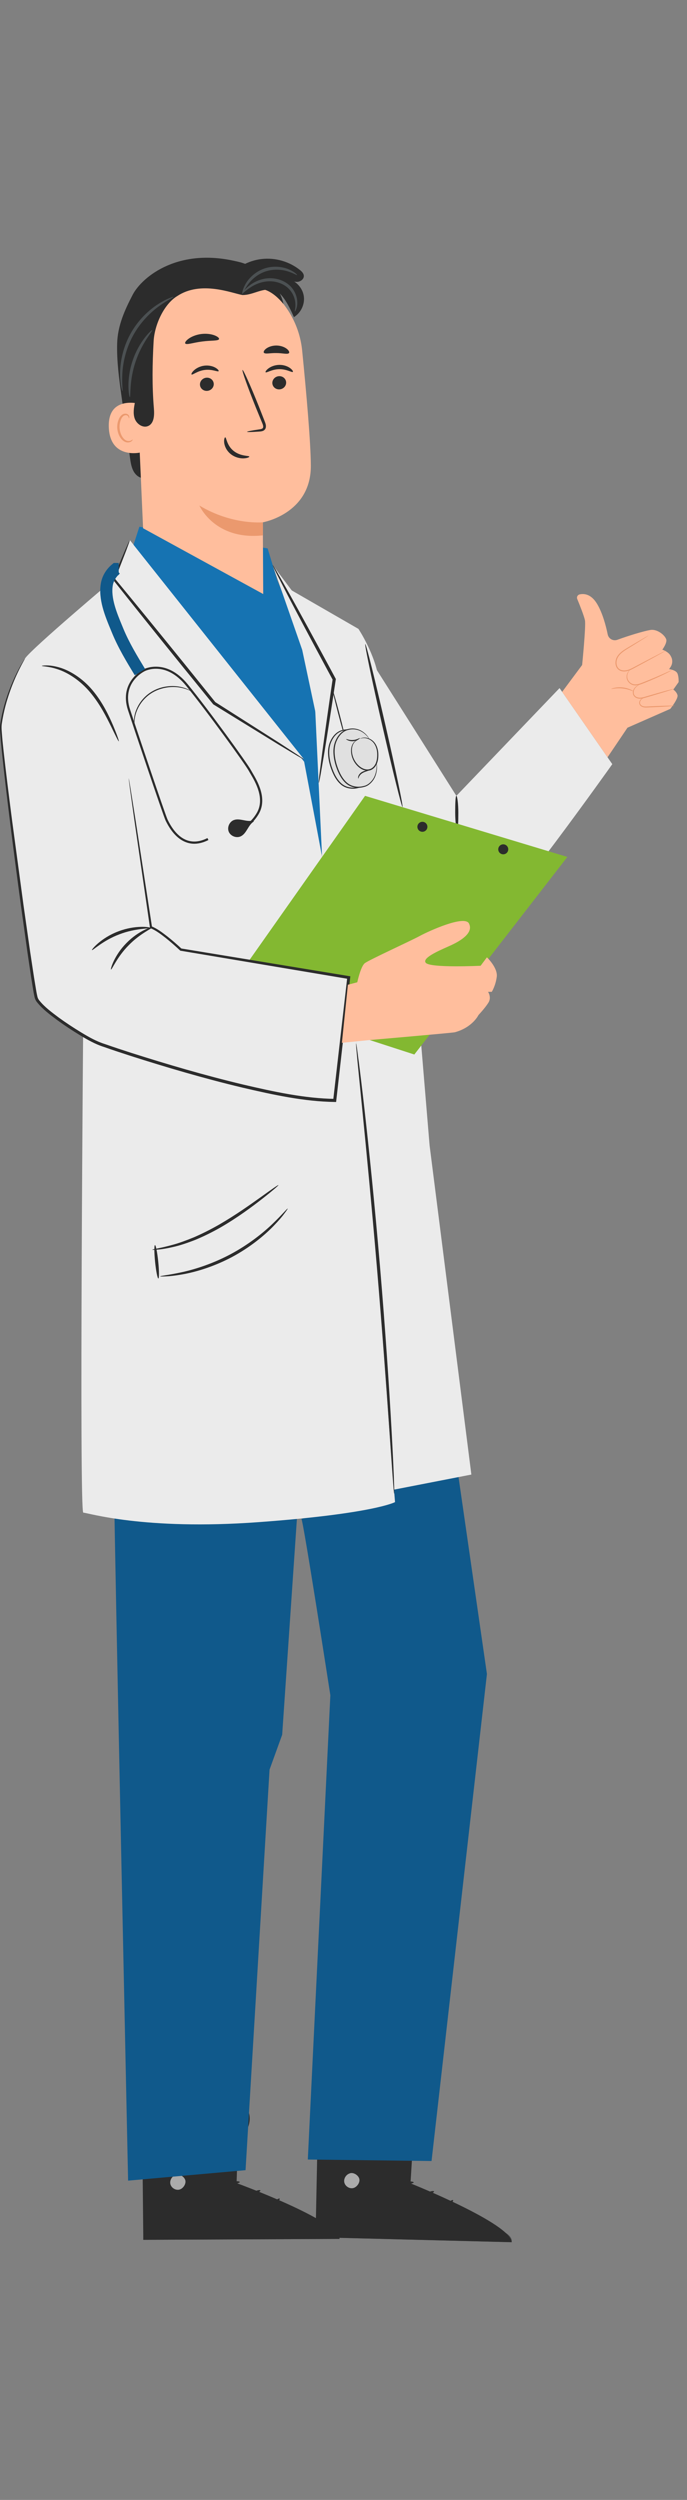 <svg width="80" height="291" viewBox="0 0 80 291" fill="none" xmlns="http://www.w3.org/2000/svg">
<rect x="0" y="0" width="80" height="291" fill="#808080" stroke="none"/>
<path d="M48.524 242.421L47.802 254.149C47.802 254.149 59.507 258.82 59.584 261L36.744 260.419L37.118 242.1L48.524 242.421Z" fill="#2C2C2C"/>
<g opacity="0.6">
<path d="M40.764 252.982C40.319 253.091 40.001 253.579 40.092 254.027C40.183 254.475 40.678 254.803 41.125 254.701C41.571 254.599 41.972 254.025 41.831 253.59C41.69 253.155 41.087 252.803 40.679 253.008" fill="white"/>
</g>
<g opacity="0.6">
<path d="M36.744 260.419L36.854 258.574L58.712 259.821C58.712 259.821 59.717 260.288 59.584 261L36.744 260.419Z" fill="#2C2C2C"/>
</g>
<path d="M48.174 254.042C48.167 254.153 47.608 254.189 47.051 254.533C46.484 254.862 46.189 255.337 46.087 255.291C45.985 255.266 46.168 254.606 46.851 254.201C47.53 253.791 48.201 253.941 48.174 254.042Z" fill="#2C2C2C"/>
<path d="M50.544 255.091C50.567 255.2 50.079 255.377 49.688 255.838C49.284 256.287 49.175 256.794 49.065 256.786C48.959 256.801 48.899 256.147 49.396 255.583C49.888 255.015 50.544 254.985 50.544 255.091Z" fill="#2C2C2C"/>
<path d="M51.833 257.987C51.73 258.008 51.59 257.448 51.892 256.846C52.189 256.241 52.722 256.014 52.766 256.108C52.827 256.201 52.48 256.52 52.24 257.018C51.988 257.51 51.944 257.978 51.833 257.987Z" fill="#2C2C2C"/>
<path d="M48.042 251.351C47.992 251.452 47.485 251.285 46.853 251.312C46.221 251.326 45.725 251.524 45.669 251.427C45.607 251.345 46.096 250.946 46.84 250.925C47.584 250.898 48.099 251.265 48.042 251.351Z" fill="#2C2C2C"/>
<g opacity="0.3">
<path d="M48.378 244.744L48.252 246.834L37.029 246.446L37.072 244.031L48.378 244.744Z" fill="black"/>
</g>
<path d="M48.144 248.982C48.144 249.028 47.702 249.085 47 248.947C46.652 248.877 46.242 248.753 45.813 248.55C45.6 248.448 45.381 248.327 45.165 248.185C45.061 248.115 44.938 248.044 44.827 247.908C44.706 247.79 44.644 247.492 44.791 247.315C44.913 247.143 45.121 247.073 45.286 247.073C45.455 247.072 45.59 247.109 45.714 247.144C45.967 247.212 46.203 247.302 46.419 247.405C46.85 247.615 47.198 247.874 47.456 248.123C47.973 248.626 48.144 249.047 48.105 249.067C48.054 249.102 47.805 248.748 47.276 248.33C47.012 248.121 46.674 247.905 46.27 247.73C46.068 247.643 45.85 247.568 45.619 247.511C45.379 247.442 45.173 247.435 45.108 247.541C45.084 247.582 45.081 247.598 45.13 247.669C45.181 247.736 45.277 247.802 45.378 247.872C45.577 248.008 45.777 248.128 45.974 248.232C46.367 248.439 46.745 248.583 47.069 248.683C47.717 248.881 48.148 248.922 48.144 248.982Z" fill="#2C2C2C"/>
<path d="M47.995 249.138C47.956 249.155 47.745 248.75 47.722 248.028C47.712 247.67 47.76 247.238 47.91 246.783C47.986 246.555 48.088 246.323 48.219 246.097C48.359 245.876 48.53 245.578 48.963 245.54C49.19 245.537 49.373 245.717 49.433 245.87C49.505 246.026 49.517 246.159 49.54 246.291C49.575 246.558 49.563 246.819 49.521 247.06C49.436 247.543 49.227 247.941 49.002 248.226C48.541 248.805 48.072 248.926 48.064 248.888C48.028 248.831 48.422 248.627 48.778 248.068C48.954 247.792 49.113 247.427 49.167 247.005C49.195 246.794 49.197 246.57 49.163 246.345C49.133 246.101 49.047 245.904 48.956 245.926C48.842 245.921 48.644 246.099 48.546 246.29C48.424 246.491 48.325 246.697 48.247 246.901C48.093 247.31 48.021 247.702 47.996 248.035C47.948 248.703 48.057 249.123 47.995 249.138Z" fill="#2C2C2C"/>
<path d="M53.258 170.987L35.1 176.808C35.315 176.969 38.469 197.332 38.469 197.332L35.844 251.375L50.253 251.55L56.702 194.858L53.258 170.987Z" fill="#10598B"/>
<path d="M27.916 242.377L27.55 254.121C27.55 254.121 39.391 258.436 39.535 260.613L16.688 260.723L16.506 242.401L27.916 242.377Z" fill="#2C2C2C"/>
<g opacity="0.6">
<path d="M20.481 253.167C20.039 253.29 19.736 253.787 19.841 254.233C19.946 254.678 20.451 254.99 20.894 254.875C21.338 254.761 21.72 254.174 21.566 253.743C21.412 253.312 20.799 252.979 20.396 253.196" fill="white"/>
</g>
<g opacity="0.6">
<path d="M16.688 260.723L16.742 258.875L38.627 259.461C38.627 259.461 39.646 259.898 39.534 260.613L16.688 260.723Z" fill="#2C2C2C"/>
</g>
<path d="M27.92 254.003C27.918 254.114 27.359 254.167 26.812 254.528C26.255 254.874 25.975 255.357 25.872 255.314C25.769 255.293 25.932 254.626 26.603 254.202C27.268 253.771 27.944 253.901 27.92 254.003Z" fill="#2C2C2C"/>
<path d="M30.322 254.98C30.348 255.087 29.866 255.279 29.489 255.752C29.098 256.213 29.005 256.723 28.894 256.718C28.79 256.737 28.709 256.085 29.189 255.506C29.662 254.924 30.318 254.874 30.322 254.98Z" fill="#2C2C2C"/>
<path d="M31.695 257.836C31.593 257.86 31.436 257.304 31.72 256.693C31.998 256.08 32.523 255.837 32.571 255.93C32.635 256.021 32.298 256.349 32.072 256.855C31.835 257.355 31.805 257.824 31.695 257.836Z" fill="#2C2C2C"/>
<path d="M27.705 251.317C27.658 251.419 27.146 251.268 26.515 251.314C25.884 251.347 25.394 251.56 25.336 251.465C25.271 251.385 25.748 250.971 26.491 250.927C27.234 250.878 27.759 251.229 27.705 251.317Z" fill="#2C2C2C"/>
<g opacity="0.3">
<path d="M27.84 244.703L27.777 246.795L16.547 246.748L16.518 244.332L27.84 244.703Z" fill="black"/>
</g>
<path d="M27.735 248.947C27.736 248.993 27.296 249.064 26.591 248.946C26.24 248.887 25.826 248.775 25.392 248.585C25.174 248.49 24.953 248.375 24.733 248.24C24.627 248.173 24.502 248.106 24.386 247.974C24.262 247.859 24.19 247.563 24.332 247.382C24.448 247.206 24.654 247.13 24.819 247.125C24.988 247.119 25.124 247.152 25.248 247.182C25.503 247.243 25.742 247.326 25.961 247.423C26.398 247.619 26.754 247.868 27.019 248.108C27.551 248.595 27.734 249.01 27.696 249.032C27.646 249.069 27.386 248.722 26.845 248.32C26.575 248.12 26.231 247.913 25.822 247.751C25.617 247.671 25.397 247.602 25.164 247.552C24.922 247.49 24.716 247.489 24.654 247.597C24.632 247.638 24.629 247.655 24.68 247.725C24.733 247.79 24.831 247.853 24.935 247.92C25.138 248.05 25.341 248.164 25.541 248.261C25.94 248.457 26.322 248.59 26.649 248.679C27.306 248.858 27.737 248.886 27.735 248.947Z" fill="#2C2C2C"/>
<path d="M27.59 249.107C27.551 249.125 27.327 248.727 27.283 248.006C27.262 247.649 27.297 247.215 27.433 246.755C27.502 246.526 27.597 246.291 27.721 246.061C27.854 245.835 28.016 245.533 28.448 245.481C28.675 245.471 28.863 245.647 28.928 245.797C29.004 245.95 29.02 246.083 29.048 246.215C29.091 246.481 29.087 246.742 29.052 246.984C28.983 247.47 28.786 247.874 28.57 248.166C28.126 248.758 27.661 248.894 27.651 248.856C27.614 248.8 28.002 248.583 28.341 248.014C28.508 247.733 28.655 247.364 28.697 246.94C28.719 246.728 28.714 246.504 28.673 246.28C28.637 246.038 28.544 245.843 28.453 245.868C28.34 245.867 28.148 246.05 28.055 246.244C27.939 246.449 27.847 246.658 27.775 246.864C27.634 247.277 27.573 247.671 27.558 248.005C27.53 248.673 27.651 249.089 27.59 249.107Z" fill="#2C2C2C"/>
<path d="M13.297 173.871C13.297 177.957 14.917 253.833 14.917 253.833L28.594 252.616L31.388 205.993L32.859 201.928L34.574 176.808L13.297 173.871Z" fill="#10598B"/>
<path d="M42.277 75.483C42.464 75.729 53.145 92.64 53.145 92.64L65.158 80.097L71.301 88.95C71.301 88.95 58.455 107.04 56.571 107.694C54.687 108.348 48.607 107.319 48.607 107.319L40.125 96.147L42.277 75.483Z" fill="#EBEBEB"/>
<path d="M53.236 96.546C53.137 96.551 53.008 95.677 53.006 94.594C53.004 93.519 53.039 92.645 53.143 92.64C53.241 92.634 53.371 93.508 53.373 94.592C53.374 95.666 53.339 96.54 53.236 96.546Z" fill="#2C2C2C"/>
<path d="M15.114 62.873L13.268 67.415C13.268 67.415 3.793 75.396 2.931 76.624C2.069 77.852 9.699 117.633 9.699 117.633C9.699 117.633 9.207 176.077 9.699 176.077C10.192 176.077 16.714 178.164 30.127 177.182C43.54 176.2 46.001 174.85 46.001 174.85L41.817 123.159L35.417 88.412L24.433 74.292L15.114 62.873Z" fill="#EBEBEB"/>
<path d="M36.706 82.595C36.706 82.595 35.305 75.851 35.418 75.642C35.532 75.433 32.26 67.467 32.26 67.467C32.26 67.467 31.164 63.822 31.164 63.834C31.164 63.847 16.23 61.312 16.23 61.312L15.504 63.564L35.418 88.67L37.458 99.445L39.568 96.508L36.706 82.595Z" fill="#1673B2"/>
<path d="M50.027 133.343L46.785 94.454L44.129 79.28C43.773 76.255 41.74 73.205 41.74 73.205L33.966 68.724C33.966 68.724 31.86 66.142 31.746 65.765L35.416 75.12L36.704 82.596L37.504 99.746L41.744 122.763L45.884 173.398L54.89 171.644L50.027 133.343Z" fill="#EBEBEB"/>
<path d="M37.825 88.038L39.567 75.281L33.967 68.724L31.748 65.764L35.19 75.642L37.825 88.038Z" fill="#EBEBEB"/>
<path d="M28.977 111.852L42.51 92.64L66.068 99.751L48.248 122.749L26.125 115.573L28.977 111.852Z" fill="#83B831"/>
<path d="M59.185 98.864C59.185 99.185 58.924 99.445 58.602 99.445C58.28 99.445 58.02 99.185 58.02 98.864C58.02 98.543 58.28 98.283 58.602 98.283C58.924 98.283 59.185 98.543 59.185 98.864Z" fill="#2C2C2C"/>
<path d="M49.771 96.243C49.771 96.564 49.51 96.824 49.188 96.824C48.866 96.824 48.605 96.564 48.605 96.243C48.605 95.921 48.866 95.661 49.188 95.661C49.51 95.661 49.771 95.921 49.771 96.243Z" fill="#2C2C2C"/>
<path d="M38.728 80.291C38.691 80.3 38.982 81.544 39.38 83.067C39.778 84.592 40.131 85.819 40.169 85.809C40.207 85.799 39.915 84.556 39.517 83.032C39.119 81.509 38.765 80.281 38.728 80.291Z" fill="#2C2C2C"/>
<path d="M43.219 88.913C43.319 89.488 43.209 90.06 43.009 90.531C42.809 91.002 42.294 91.546 41.791 91.647C41.791 91.647 40.582 92.074 39.64 91.19C38.787 90.389 38.118 88.435 38.294 87.132C38.415 86.235 38.965 85.288 39.836 85.04C40.98 84.713 41.919 85.355 42.385 86.131" fill="#E0E0E0"/>
<path d="M42.385 86.131C42.385 86.131 42.302 85.918 42.025 85.623C41.887 85.477 41.698 85.311 41.445 85.17C41.194 85.028 40.872 84.919 40.505 84.904C40.323 84.899 40.129 84.912 39.935 84.959C39.74 84.999 39.538 85.076 39.357 85.194C38.989 85.427 38.69 85.799 38.487 86.236C38.282 86.672 38.179 87.184 38.2 87.705C38.217 88.227 38.319 88.759 38.487 89.283C38.754 90.087 39.128 90.858 39.744 91.362C40.053 91.607 40.424 91.746 40.783 91.79C41.144 91.835 41.492 91.798 41.809 91.699L41.802 91.701C42.068 91.643 42.282 91.496 42.461 91.343C42.639 91.187 42.782 91.014 42.895 90.837C43.118 90.476 43.199 90.118 43.248 89.828C43.293 89.535 43.283 89.302 43.265 89.146C43.256 89.068 43.246 89.009 43.237 88.969C43.228 88.93 43.222 88.91 43.219 88.91C43.198 88.911 43.285 89.243 43.183 89.817C43.126 90.097 43.035 90.45 42.817 90.785C42.706 90.953 42.564 91.116 42.393 91.263C42.22 91.406 42.015 91.54 41.779 91.587L41.777 91.588L41.771 91.59C41.187 91.765 40.411 91.724 39.827 91.256C39.252 90.784 38.88 90.026 38.622 89.239C38.296 88.22 38.198 87.135 38.606 86.288C38.796 85.868 39.078 85.512 39.42 85.289C39.591 85.177 39.775 85.103 39.961 85.062C40.145 85.013 40.329 84.999 40.503 85.001C40.853 85.009 41.163 85.105 41.408 85.236C41.657 85.366 41.845 85.52 41.986 85.658C42.27 85.939 42.372 86.14 42.385 86.131Z" fill="#2C2C2C"/>
<path d="M43.846 88.805C43.946 89.38 43.836 89.951 43.636 90.422C43.436 90.893 42.921 91.438 42.418 91.538C42.418 91.538 41.209 91.965 40.267 91.08C39.414 90.279 38.745 88.326 38.921 87.023C39.042 86.126 39.592 85.179 40.463 84.93C41.607 84.604 42.546 85.246 43.011 86.022" fill="#E0E0E0"/>
<path d="M43.012 86.023C43.012 86.023 42.929 85.811 42.652 85.516C42.514 85.369 42.325 85.204 42.072 85.063C41.821 84.92 41.499 84.812 41.132 84.797C40.95 84.791 40.756 84.805 40.562 84.852C40.367 84.892 40.166 84.969 39.984 85.086C39.616 85.319 39.316 85.692 39.114 86.129C38.908 86.564 38.806 87.076 38.827 87.598C38.844 88.12 38.946 88.652 39.114 89.175C39.381 89.979 39.755 90.751 40.37 91.255C40.68 91.5 41.051 91.639 41.41 91.682C41.771 91.727 42.119 91.69 42.436 91.592L42.429 91.594C42.695 91.535 42.908 91.389 43.088 91.236C43.266 91.079 43.409 90.906 43.522 90.729C43.745 90.368 43.826 90.011 43.875 89.72C43.919 89.427 43.91 89.195 43.892 89.038C43.883 88.96 43.873 88.901 43.864 88.862C43.855 88.823 43.849 88.802 43.846 88.803C43.825 88.804 43.913 89.136 43.81 89.709C43.753 89.99 43.662 90.343 43.444 90.678C43.333 90.845 43.191 91.009 43.02 91.156C42.848 91.299 42.642 91.432 42.406 91.48L42.404 91.481L42.398 91.483C41.814 91.657 41.038 91.616 40.454 91.149C39.879 90.676 39.507 89.919 39.249 89.131C38.923 88.112 38.825 87.027 39.233 86.181C39.423 85.762 39.705 85.405 40.047 85.182C40.218 85.07 40.401 84.997 40.587 84.956C40.772 84.907 40.955 84.893 41.129 84.895C41.479 84.903 41.789 84.999 42.035 85.13C42.283 85.26 42.471 85.414 42.612 85.552C42.897 85.831 42.999 86.033 43.012 86.023Z" fill="#2C2C2C"/>
<path d="M41.924 85.992C42.467 85.73 43.16 85.968 43.541 86.435C43.921 86.902 44.03 87.54 43.982 88.14C43.958 88.445 43.894 88.752 43.747 89.021C43.599 89.29 43.359 89.516 43.065 89.603C42.633 89.73 42.164 89.535 41.818 89.247C41.26 88.783 40.924 88.064 40.926 87.339C40.927 86.856 41.14 86.305 41.606 86.17" fill="#E0E0E0"/>
<path d="M41.607 86.17C41.606 86.167 41.569 86.172 41.502 86.195C41.435 86.219 41.34 86.269 41.243 86.365C41.047 86.551 40.867 86.934 40.88 87.419C40.886 87.897 41.051 88.479 41.459 88.976C41.662 89.221 41.92 89.451 42.246 89.592C42.562 89.736 42.981 89.772 43.319 89.57C43.654 89.375 43.858 89.036 43.954 88.703C44.05 88.365 44.069 88.031 44.054 87.713C44.023 87.079 43.766 86.511 43.381 86.204C43 85.893 42.58 85.829 42.316 85.862C42.182 85.875 42.082 85.913 42.017 85.939C41.954 85.971 41.923 85.989 41.925 85.993C41.931 86.009 42.061 85.929 42.321 85.916C42.574 85.902 42.968 85.978 43.317 86.279C43.667 86.575 43.901 87.112 43.925 87.72C43.936 88.023 43.914 88.349 43.822 88.663C43.731 88.975 43.542 89.278 43.248 89.448C42.957 89.623 42.596 89.595 42.301 89.465C42.001 89.337 41.754 89.123 41.559 88.892C41.167 88.425 40.997 87.873 40.98 87.415C40.955 86.955 41.111 86.588 41.283 86.402C41.458 86.211 41.614 86.185 41.607 86.17Z" fill="#2C2C2C"/>
<path d="M41.726 90.628C41.748 90.628 41.754 90.533 41.816 90.404C41.876 90.277 42.003 90.118 42.188 90.002C42.375 89.886 42.573 89.824 42.715 89.775C42.859 89.726 42.947 89.69 42.943 89.671C42.939 89.652 42.843 89.654 42.69 89.678C42.539 89.704 42.323 89.754 42.112 89.884C41.901 90.015 41.766 90.212 41.722 90.369C41.677 90.528 41.709 90.63 41.726 90.628Z" fill="#2C2C2C"/>
<path d="M40.307 86.033C40.298 86.048 40.372 86.116 40.519 86.181C40.665 86.245 40.887 86.296 41.133 86.278C41.379 86.259 41.592 86.174 41.726 86.089C41.861 86.003 41.924 85.924 41.912 85.911C41.889 85.876 41.577 86.108 41.123 86.137C40.669 86.177 40.326 85.996 40.307 86.033Z" fill="#2C2C2C"/>
<path d="M29.424 95.514C28.708 95.715 27.916 95.195 27.222 95.46C26.708 95.658 26.427 96.314 26.64 96.82C26.854 97.327 27.52 97.587 28.021 97.358C28.735 97.033 28.887 96.025 29.561 95.624" fill="#2C2C2C"/>
<path d="M23.628 98.049C23.839 97.981 24.054 97.891 24.272 97.781L24.156 97.553C23.328 97.975 22.549 98.068 21.838 97.833C20.946 97.537 20.173 96.741 19.544 95.466L19.52 95.418C19.268 94.914 15.782 84.549 15.141 82.574C14.14 79.49 16.717 78.192 16.827 78.138C16.931 78.082 19.264 76.874 21.666 79.82C24.181 82.906 28.578 88.996 28.982 89.746C29.031 89.838 29.097 89.95 29.174 90.08C29.733 91.026 30.896 92.996 29.873 94.678C28.734 96.551 27.315 96.427 27.256 96.421L27.228 96.675C27.295 96.682 28.864 96.831 30.093 94.81C31.195 92.998 29.979 90.94 29.395 89.95C29.32 89.823 29.256 89.714 29.208 89.624C28.801 88.869 24.387 82.751 21.864 79.658C19.323 76.541 16.736 77.895 16.71 77.909C16.686 77.921 13.827 79.352 14.898 82.651C15.427 84.278 19.024 94.995 19.291 95.53L19.315 95.578C19.976 96.916 20.798 97.755 21.759 98.074C22.345 98.27 22.972 98.261 23.628 98.049Z" fill="#2C2C2C"/>
<path d="M15.664 84.603C15.7 84.603 15.567 84.061 15.778 83.226C15.884 82.813 16.084 82.338 16.404 81.874C16.726 81.413 17.171 80.965 17.729 80.631C18.856 79.958 20.112 79.887 20.945 80.035C21.794 80.178 22.254 80.486 22.266 80.456C22.268 80.451 22.24 80.432 22.186 80.399C22.131 80.368 22.052 80.312 21.941 80.264C21.724 80.153 21.39 80.028 20.962 79.942C20.533 79.857 20.006 79.825 19.431 79.903C18.858 79.979 18.235 80.17 17.661 80.516C17.084 80.861 16.628 81.326 16.302 81.805C15.979 82.286 15.783 82.778 15.686 83.204C15.591 83.63 15.581 83.988 15.604 84.23C15.607 84.352 15.631 84.444 15.64 84.508C15.651 84.571 15.66 84.604 15.664 84.603Z" fill="#2C2C2C"/>
<path d="M13.27 67.415L24.952 81.858L35.417 88.411L15.115 62.873L13.27 67.415Z" fill="#EBEBEB"/>
<path d="M2.933 76.624C2.933 76.624 0.483 80.477 0.092 84.415C-0.061 85.96 3.786 114.87 4.22 116.17C4.655 117.471 9.759 120.722 11.28 121.373C12.801 122.023 31.375 128.2 38.979 128.092L40.609 113.786L21.057 110.534C21.057 110.534 18.776 108.367 17.581 107.933L15.952 92.001L13.562 79.213C13.562 79.213 6.75 75.011 2.933 76.624Z" fill="#EBEBEB"/>
<path d="M46.874 93.94C46.776 93.963 45.724 89.733 44.525 84.494C43.325 79.253 42.434 74.987 42.533 74.965C42.632 74.942 43.683 79.171 44.883 84.412C46.081 89.652 46.973 93.918 46.874 93.94Z" fill="#2C2C2C"/>
<path d="M14.987 90.589C14.987 90.589 15.014 90.689 15.05 90.888C15.086 91.102 15.136 91.395 15.199 91.772C15.326 92.567 15.509 93.715 15.743 95.192C16.205 98.189 16.871 102.518 17.703 107.916L17.623 107.818C18.294 108.088 18.862 108.525 19.443 108.97C20.02 109.423 20.586 109.913 21.15 110.437L21.078 110.402C26.686 111.324 33.332 112.418 40.636 113.62L40.795 113.646L40.777 113.806C40.271 118.278 39.725 123.101 39.158 128.113L39.14 128.276L38.981 128.273C35.443 128.226 31.848 127.447 28.224 126.6C23.714 125.522 19.372 124.24 15.211 122.911C14.171 122.573 13.143 122.237 12.13 121.877C11.095 121.558 10.141 121.006 9.25 120.464C8.35 119.914 7.48 119.34 6.646 118.731C5.822 118.108 4.995 117.508 4.334 116.69C4.163 116.5 4.035 116.199 4.002 115.96C3.942 115.704 3.901 115.46 3.861 115.216C3.782 114.727 3.704 114.241 3.627 113.759C3.483 112.794 3.341 111.842 3.202 110.903C2.94 109.025 2.686 107.201 2.44 105.437C1.961 101.909 1.534 98.62 1.16 95.616C0.788 92.612 0.464 89.892 0.219 87.498C0.165 86.898 0.096 86.322 0.061 85.762C0.026 85.214 -0.051 84.648 0.05 84.136C0.219 83.115 0.451 82.196 0.712 81.388C1.232 79.77 1.807 78.577 2.227 77.79C2.436 77.395 2.613 77.105 2.735 76.91C2.856 76.716 2.932 76.625 2.932 76.625C2.932 76.625 2.878 76.729 2.767 76.929C2.657 77.129 2.491 77.425 2.293 77.824C1.895 78.619 1.344 79.816 0.848 81.43C0.6 82.237 0.38 83.15 0.223 84.163C0.13 84.668 0.212 85.186 0.251 85.747C0.291 86.303 0.365 86.879 0.424 87.477C0.688 89.866 1.03 92.582 1.418 95.584C1.823 98.585 2.266 101.87 2.742 105.397C2.993 107.158 3.253 108.981 3.521 110.858C3.663 111.795 3.808 112.745 3.953 113.708C4.032 114.189 4.111 114.671 4.191 115.159C4.231 115.403 4.273 115.647 4.327 115.875C4.372 116.125 4.443 116.3 4.605 116.489C5.206 117.233 6.039 117.847 6.849 118.454C7.675 119.053 8.54 119.622 9.432 120.165C10.332 120.709 11.229 121.229 12.25 121.543C13.257 121.899 14.285 122.234 15.322 122.57C19.477 123.892 23.813 125.17 28.31 126.245C31.919 127.09 35.514 127.864 38.976 127.913L38.799 128.073C39.374 123.062 39.927 118.24 40.439 113.768L40.58 113.954C33.281 112.728 26.638 111.611 21.034 110.669L20.993 110.662L20.963 110.633C20.41 110.115 19.848 109.622 19.282 109.173C18.717 108.732 18.143 108.297 17.539 108.05L17.469 108.022L17.459 107.953C16.675 102.548 16.046 98.213 15.611 95.212C15.404 93.731 15.242 92.581 15.131 91.783C15.082 91.404 15.044 91.109 15.015 90.894C14.991 90.692 14.987 90.589 14.987 90.589Z" fill="#2C2C2C"/>
<path d="M13.834 86.294C13.785 86.316 13.46 85.64 12.933 84.556C12.399 83.48 11.659 81.977 10.491 80.581C9.323 79.188 7.887 78.293 6.763 77.921C5.635 77.533 4.87 77.581 4.873 77.511C4.872 77.489 5.06 77.456 5.404 77.455C5.747 77.452 6.247 77.507 6.842 77.674C8.032 77.996 9.562 78.899 10.773 80.345C11.979 81.79 12.693 83.34 13.17 84.448C13.639 85.566 13.878 86.275 13.834 86.294Z" fill="#2C2C2C"/>
<path d="M10.707 110.593C10.629 110.55 11.761 109.174 13.759 108.422C15.75 107.648 17.513 107.916 17.484 108C17.486 108.116 15.79 108.022 13.891 108.763C11.982 109.479 10.782 110.681 10.707 110.593Z" fill="#2C2C2C"/>
<path d="M12.925 112.856C12.835 112.845 13.293 111.215 14.724 109.774C16.141 108.317 17.764 107.828 17.777 107.917C17.827 108.02 16.335 108.637 14.986 110.03C13.619 111.404 13.03 112.905 12.925 112.856Z" fill="#2C2C2C"/>
<path d="M35.418 88.411C35.408 88.428 35.124 88.273 34.608 87.972C34.052 87.639 33.316 87.198 32.412 86.656C30.501 85.48 27.888 83.87 24.86 82.005L24.836 81.99L24.817 81.967C23.726 80.622 22.54 79.162 21.307 77.642C18.075 73.647 15.179 70.031 13.172 67.495L13.125 67.435L13.153 67.368C13.734 66.002 14.208 64.885 14.559 64.058C14.718 63.704 14.848 63.411 14.956 63.172C15.049 62.971 15.104 62.868 15.116 62.873C15.127 62.878 15.094 62.989 15.022 63.198C14.932 63.444 14.821 63.745 14.687 64.109C14.362 64.947 13.923 66.078 13.386 67.463L13.368 67.337C15.43 69.829 18.36 73.416 21.592 77.412C22.82 78.935 24.001 80.4 25.088 81.749L25.045 81.711C28.045 83.62 30.634 85.268 32.526 86.473C33.409 87.049 34.127 87.52 34.67 87.875C35.166 88.207 35.429 88.394 35.418 88.411Z" fill="#2C2C2C"/>
<path d="M37.124 91.124C37.101 91.12 37.128 90.788 37.196 90.185C37.281 89.518 37.39 88.66 37.521 87.624C37.811 85.454 38.238 82.438 38.738 79.045L38.758 79.158C38.536 78.747 38.302 78.311 38.063 77.871C36.275 74.551 34.674 71.536 33.531 69.345C32.99 68.291 32.54 67.416 32.194 66.742C31.886 66.123 31.726 65.776 31.748 65.764C31.771 65.752 31.973 66.077 32.32 66.675C32.692 67.335 33.176 68.192 33.759 69.224C34.96 71.383 36.598 74.379 38.387 77.698C38.624 78.14 38.859 78.575 39.08 78.987L39.109 79.04L39.1 79.1C38.59 82.492 38.119 85.501 37.765 87.662C37.589 88.691 37.443 89.544 37.329 90.206C37.219 90.801 37.147 91.127 37.124 91.124Z" fill="#2C2C2C"/>
<path d="M15.693 78.604L16.295 78.24L15.691 78.6C14.748 77.047 13.774 75.44 13.061 73.71L12.936 73.407C12.221 71.686 11.412 69.734 11.755 67.849L11.765 67.8C11.928 66.99 12.382 66.248 13.049 65.693L13.246 65.529L13.827 65.532L13.823 66.621L13.95 66.774C13.907 66.811 13.863 66.85 13.822 66.889V66.939L13.771 66.938C13.442 67.269 13.222 67.671 13.144 68.091L13.136 68.132C12.882 69.603 13.602 71.338 14.237 72.871L14.363 73.176C15.035 74.805 15.981 76.365 16.896 77.874L15.693 78.604Z" fill="#10598B"/>
<path d="M41.463 121.451C41.475 121.45 41.509 121.631 41.56 121.978C41.612 122.361 41.681 122.866 41.767 123.498C41.941 124.818 42.172 126.731 42.441 129.096C42.98 133.828 43.651 140.371 44.266 147.611C44.878 154.853 45.316 161.418 45.58 166.172C45.713 168.549 45.807 170.473 45.858 171.804C45.879 172.441 45.896 172.951 45.909 173.337C45.917 173.687 45.915 173.872 45.902 173.872C45.89 173.873 45.867 173.69 45.835 173.341C45.805 172.956 45.766 172.448 45.716 171.812C45.62 170.445 45.486 168.534 45.322 166.189C44.991 161.44 44.512 154.882 43.901 147.643C43.287 140.407 42.656 133.862 42.184 129.125C41.951 126.786 41.761 124.878 41.626 123.515C41.568 122.88 41.523 122.371 41.487 121.988C41.459 121.637 41.45 121.453 41.463 121.451Z" fill="#2C2C2C"/>
<path d="M32.424 137.947C32.44 137.967 32.269 138.129 31.947 138.404C31.625 138.679 31.151 139.067 30.554 139.534C29.36 140.465 27.678 141.725 25.665 142.887C24.655 143.462 23.656 143.946 22.724 144.331C21.784 144.698 20.919 144.985 20.174 145.15C19.432 145.324 18.821 145.425 18.396 145.454C17.972 145.491 17.737 145.5 17.734 145.475C17.726 145.408 18.661 145.306 20.108 144.899C20.835 144.705 21.676 144.397 22.594 144.02C23.505 143.624 24.484 143.138 25.482 142.569C27.472 141.421 29.168 140.202 30.399 139.327C31.627 138.446 32.392 137.904 32.424 137.947Z" fill="#2C2C2C"/>
<path d="M33.5 140.684C33.519 140.699 33.384 140.9 33.121 141.252C32.863 141.608 32.448 142.093 31.902 142.659C30.814 143.795 29.118 145.201 26.988 146.337C24.854 147.467 22.736 148.086 21.185 148.352C20.409 148.488 19.775 148.56 19.335 148.576C18.895 148.597 18.652 148.597 18.65 148.572C18.645 148.506 19.613 148.43 21.134 148.098C22.654 147.771 24.718 147.123 26.815 146.014C28.908 144.898 30.598 143.55 31.719 142.475C32.845 141.401 33.449 140.643 33.5 140.684Z" fill="#2C2C2C"/>
<path d="M18.442 148.821C18.341 148.831 18.17 147.969 18.061 146.896C17.952 145.823 17.945 144.944 18.046 144.934C18.147 144.924 18.318 145.786 18.427 146.86C18.536 147.932 18.543 148.811 18.442 148.821Z" fill="#2C2C2C"/>
<path d="M16.753 55.648C16.252 55.686 15.788 55.303 15.538 54.828C15.287 54.353 15.208 53.797 15.133 53.255C14.803 50.861 14.472 48.466 14.142 46.071C13.862 44.042 13.581 41.998 13.644 39.946C13.706 37.895 14.527 36.082 15.453 34.306C16.539 32.223 20.933 28.546 28.232 30.608" fill="#2C2C2C"/>
<path d="M16.377 47.035C16.28 46.995 12.479 45.962 12.673 49.809C12.868 53.656 16.698 52.667 16.7 52.557C16.701 52.446 16.377 47.035 16.377 47.035Z" fill="#FFBE9D"/>
<path d="M15.448 51.158C15.43 51.147 15.383 51.209 15.272 51.267C15.165 51.323 14.976 51.367 14.771 51.303C14.356 51.174 13.98 50.546 13.927 49.854C13.899 49.504 13.956 49.167 14.066 48.885C14.17 48.597 14.342 48.391 14.545 48.345C14.747 48.288 14.898 48.403 14.951 48.509C15.008 48.614 14.988 48.692 15.008 48.697C15.02 48.706 15.088 48.628 15.048 48.471C15.029 48.396 14.979 48.307 14.884 48.237C14.788 48.167 14.65 48.136 14.508 48.158C14.211 48.193 13.958 48.48 13.836 48.79C13.699 49.102 13.627 49.481 13.658 49.874C13.722 50.648 14.156 51.353 14.721 51.486C14.996 51.543 15.218 51.45 15.331 51.353C15.446 51.252 15.462 51.165 15.448 51.158Z" fill="#EB996E"/>
<path d="M36.198 54.189C36.181 51.47 35.69 45.873 35.187 40.813C34.646 35.37 30.008 31.255 24.528 31.356L23.983 31.366C18.118 31.816 15.225 37.038 15.839 42.874L16.662 61.491L30.651 69.149L30.605 60.8C30.605 60.8 36.233 59.82 36.198 54.189Z" fill="#FFBE9D"/>
<path d="M30.612 60.797C30.612 60.797 27.051 61.152 23.217 58.846C23.217 58.846 24.992 62.929 30.614 62.318L30.612 60.797Z" fill="#EB996E"/>
<path d="M33.32 44.499C33.343 44.923 33.001 45.293 32.558 45.324C32.115 45.356 31.737 45.039 31.714 44.614C31.691 44.19 32.032 43.82 32.475 43.788C32.919 43.757 33.297 44.074 33.32 44.499Z" fill="#2C2C2C"/>
<path d="M34.103 43.289C34.005 43.396 33.387 42.956 32.52 42.974C31.653 42.98 31.025 43.437 30.929 43.333C30.882 43.286 30.981 43.095 31.254 42.889C31.523 42.684 31.985 42.48 32.525 42.472C33.066 42.465 33.524 42.655 33.788 42.853C34.058 43.054 34.151 43.242 34.103 43.289Z" fill="#2C2C2C"/>
<path d="M24.891 44.674C24.913 45.099 24.572 45.468 24.128 45.5C23.686 45.531 23.308 45.214 23.284 44.79C23.262 44.366 23.603 43.996 24.045 43.964C24.49 43.932 24.867 44.25 24.891 44.674Z" fill="#2C2C2C"/>
<path d="M25.458 43.205C25.372 43.322 24.708 42.952 23.849 43.064C22.988 43.163 22.413 43.685 22.306 43.592C22.255 43.551 22.331 43.35 22.581 43.116C22.826 42.882 23.263 42.63 23.799 42.564C24.335 42.498 24.812 42.638 25.096 42.806C25.386 42.976 25.501 43.152 25.458 43.205Z" fill="#2C2C2C"/>
<path d="M28.769 50.264C28.764 50.215 29.302 50.112 30.173 49.984C30.394 49.958 30.603 49.91 30.637 49.758C30.686 49.597 30.589 49.361 30.477 49.105C30.259 48.575 30.031 48.019 29.792 47.435C28.838 45.057 28.143 43.099 28.239 43.062C28.336 43.024 29.187 44.922 30.14 47.3C30.37 47.887 30.59 48.446 30.799 48.981C30.887 49.23 31.037 49.513 30.93 49.846C30.874 50.012 30.713 50.135 30.572 50.176C30.431 50.222 30.307 50.227 30.197 50.235C29.319 50.299 28.773 50.312 28.769 50.264Z" fill="#2C2C2C"/>
<path d="M26.228 50.909C26.369 50.898 26.388 51.838 27.206 52.49C28.023 53.144 29.024 53.02 29.034 53.151C29.048 53.209 28.813 53.337 28.39 53.356C27.975 53.378 27.366 53.256 26.866 52.857C26.367 52.457 26.145 51.916 26.106 51.532C26.063 51.139 26.163 50.905 26.228 50.909Z" fill="#2C2C2C"/>
<path d="M25.508 39.47C25.427 39.707 24.558 39.611 23.543 39.753C22.525 39.874 21.71 40.186 21.571 39.977C21.509 39.877 21.648 39.653 21.976 39.419C22.3 39.186 22.82 38.96 23.43 38.881C24.04 38.803 24.601 38.889 24.974 39.033C25.351 39.176 25.543 39.358 25.508 39.47Z" fill="#2C2C2C"/>
<path d="M33.66 41.089C33.512 41.288 32.91 41.095 32.192 41.098C31.473 41.077 30.868 41.255 30.724 41.052C30.661 40.954 30.753 40.755 31.015 40.564C31.274 40.374 31.709 40.215 32.203 40.22C32.697 40.227 33.128 40.397 33.382 40.594C33.639 40.791 33.726 40.992 33.66 41.089Z" fill="#2C2C2C"/>
<path d="M28.655 30.755C26.66 29.972 24.639 30.386 22.517 30.696C20.835 30.942 19.37 31.481 18.003 32.488C15.859 34.068 14.795 36.586 14.681 39.244C14.567 41.902 14.843 44.256 15.515 46.831L15.724 46.783C15.594 47.432 15.468 48.121 15.694 48.742C15.921 49.364 16.644 49.856 17.252 49.59C17.961 49.279 17.985 48.303 17.92 47.532C17.7 44.905 17.741 42.348 17.89 39.716C18.001 37.771 19.112 35.39 20.633 34.467C23.401 32.628 27.005 34.129 28.23 34.343C30.105 32.739 31.859 33.993 33.007 35.385C32.588 33.287 30.651 31.539 28.655 30.755Z" fill="#2C2C2C"/>
<path d="M28.232 34.343C29.466 34.355 30.454 33.513 31.832 33.737C32.664 33.873 33.5 35.226 34.226 36.914C35.053 36.415 35.526 35.393 35.373 34.441C35.219 33.49 34.449 32.667 33.507 32.452C33.851 32.636 34.216 32.825 34.606 32.81C34.996 32.795 35.404 32.491 35.381 32.102C35.365 31.821 35.141 31.6 34.92 31.424C33.684 30.438 32.048 29.969 30.477 30.149C28.906 30.329 27.418 31.155 26.438 32.393" fill="#2C2C2C"/>
<path d="M34.596 32.013C34.56 32.063 34.196 31.801 33.529 31.593C32.874 31.382 31.878 31.268 30.883 31.61C29.89 31.956 29.178 32.661 28.794 33.231C28.399 33.806 28.276 34.237 28.218 34.219C28.179 34.214 28.212 33.745 28.573 33.094C28.923 32.452 29.667 31.645 30.763 31.263C31.86 30.886 32.945 31.061 33.618 31.348C34.305 31.637 34.622 31.985 34.596 32.013Z" fill="#4C5153"/>
<path d="M34.334 36.257C34.27 36.24 34.509 35.741 34.343 34.947C34.259 34.559 34.07 34.109 33.726 33.718C33.385 33.327 32.875 33.016 32.291 32.859C31.095 32.531 29.965 32.955 29.285 33.379C28.589 33.812 28.245 34.21 28.2 34.168C28.168 34.145 28.444 33.679 29.141 33.164C29.491 32.913 29.949 32.658 30.511 32.509C31.07 32.355 31.732 32.333 32.385 32.505C33.037 32.68 33.609 33.04 33.982 33.499C34.358 33.956 34.54 34.469 34.598 34.903C34.708 35.796 34.356 36.285 34.334 36.257Z" fill="#4C5153"/>
<path d="M14.26 45.523C14.237 45.527 14.178 45.345 14.113 45.009C14.048 44.672 13.989 44.176 13.985 43.56C13.97 42.334 14.248 40.594 15.155 38.923C16.06 37.25 17.367 36.065 18.403 35.406C18.921 35.072 19.369 34.849 19.688 34.719C20.006 34.589 20.19 34.539 20.199 34.56C20.226 34.618 19.526 34.913 18.55 35.619C17.577 36.316 16.349 37.488 15.477 39.097C14.606 40.705 14.296 42.372 14.244 43.566C14.187 44.767 14.324 45.513 14.26 45.523Z" fill="#4C5153"/>
<path d="M15.121 46.23C15.039 46.265 14.661 44.286 15.437 42.003C16.189 39.711 17.68 38.354 17.724 38.43C17.818 38.501 16.503 39.916 15.785 42.118C15.037 44.31 15.239 46.229 15.121 46.23Z" fill="#4C5153"/>
<path d="M78.897 78.416C78.733 77.984 77.919 77.891 77.919 77.891L78.082 77.646C78.315 77.296 78.347 76.85 78.162 76.473C78.134 76.416 78.103 76.358 78.069 76.3C77.802 75.847 77.127 75.623 77.127 75.623C77.127 75.623 77.725 74.811 77.578 74.41C77.384 73.878 76.49 73.201 75.736 73.33C74.915 73.47 73.137 74.015 71.895 74.473C71.406 74.654 70.871 74.358 70.766 73.847C70.566 72.875 70.179 71.381 69.533 70.3C68.83 69.124 68.001 69.08 67.501 69.189C67.26 69.242 67.124 69.496 67.218 69.724C67.486 70.373 68.006 71.669 68.116 72.2C68.247 72.835 67.789 77.409 67.789 77.409L65.461 80.538L70.745 88.152L73.067 84.708L78.053 82.516C78.053 82.516 78.995 81.332 78.895 80.926C78.794 80.52 78.405 80.269 78.405 80.269L79.021 79.403C79.021 79.403 79.062 78.847 78.897 78.416Z" fill="#FFBE9D"/>
<path d="M77.575 75.718C77.577 75.722 77.541 75.745 77.472 75.787C77.39 75.833 77.289 75.891 77.165 75.962C76.882 76.118 76.497 76.331 76.028 76.59C75.541 76.854 74.969 77.165 74.334 77.508C74.012 77.674 73.69 77.873 73.316 78.027C72.951 78.176 72.476 78.242 72.088 77.998C71.898 77.876 71.77 77.677 71.713 77.471C71.656 77.264 71.659 77.049 71.703 76.849C71.789 76.44 72.065 76.126 72.345 75.894C72.63 75.659 72.933 75.487 73.208 75.321C73.485 75.157 73.742 75.003 73.979 74.863C74.442 74.591 74.82 74.369 75.1 74.206C75.224 74.135 75.326 74.078 75.407 74.032C75.479 73.993 75.517 73.975 75.519 73.978C75.521 73.982 75.486 74.007 75.419 74.052C75.341 74.104 75.243 74.167 75.124 74.245C74.849 74.416 74.477 74.65 74.023 74.934C73.788 75.079 73.533 75.236 73.26 75.405C72.986 75.574 72.689 75.749 72.415 75.977C72.146 76.205 71.893 76.501 71.816 76.875C71.732 77.236 71.818 77.684 72.154 77.902C72.318 78.007 72.517 78.051 72.712 78.046C72.907 78.043 73.097 77.993 73.277 77.923C73.634 77.778 73.964 77.579 74.286 77.415C74.925 77.079 75.502 76.776 75.992 76.519C76.468 76.274 76.859 76.073 77.146 75.924C77.275 75.861 77.379 75.81 77.463 75.768C77.534 75.732 77.573 75.715 77.575 75.718Z" fill="#EB996E"/>
<path d="M78.248 78.004C78.252 78.011 78.167 78.061 78.011 78.146C77.855 78.23 77.627 78.347 77.341 78.486C76.771 78.764 75.972 79.127 75.071 79.484C74.846 79.572 74.627 79.665 74.4 79.725C74.175 79.784 73.938 79.804 73.722 79.746C73.288 79.626 73.022 79.254 72.976 78.929C72.928 78.597 73.048 78.338 73.15 78.194C73.203 78.12 73.255 78.072 73.291 78.04C73.328 78.011 73.349 77.998 73.351 78.001C73.358 78.009 73.279 78.07 73.188 78.218C73.1 78.363 73.002 78.613 73.056 78.915C73.108 79.209 73.359 79.54 73.748 79.642C73.94 79.691 74.156 79.673 74.37 79.614C74.585 79.557 74.802 79.464 75.028 79.376C75.926 79.019 76.728 78.67 77.305 78.411C77.577 78.29 77.806 78.187 77.99 78.105C78.154 78.033 78.245 77.997 78.248 78.004Z" fill="#EB996E"/>
<path d="M78.511 80.172C78.513 80.18 78.428 80.213 78.273 80.266C78.092 80.324 77.872 80.395 77.611 80.479C77.051 80.654 76.274 80.888 75.415 81.138C75.2 81.2 74.991 81.269 74.776 81.305C74.563 81.342 74.34 81.336 74.147 81.258C73.955 81.185 73.796 81.034 73.736 80.855C73.675 80.678 73.693 80.5 73.741 80.356C73.846 80.061 74.06 79.907 74.196 79.82C74.338 79.732 74.426 79.705 74.429 79.711C74.433 79.72 74.352 79.761 74.222 79.858C74.097 79.953 73.904 80.112 73.82 80.381C73.78 80.513 73.771 80.673 73.827 80.823C73.882 80.972 74.015 81.096 74.186 81.159C74.357 81.224 74.555 81.229 74.757 81.193C74.958 81.158 75.166 81.089 75.382 81.027C76.241 80.776 77.02 80.555 77.587 80.4C77.852 80.331 78.076 80.271 78.259 80.223C78.419 80.183 78.509 80.165 78.511 80.172Z" fill="#EB996E"/>
<path d="M78.536 82.152C78.536 82.168 78.25 82.196 77.785 82.227C77.321 82.259 76.68 82.295 75.97 82.326C75.793 82.334 75.62 82.341 75.453 82.349C75.286 82.356 75.118 82.364 74.959 82.332C74.799 82.301 74.651 82.226 74.553 82.111C74.451 81.998 74.421 81.844 74.446 81.72C74.505 81.469 74.682 81.342 74.797 81.283C74.918 81.223 74.996 81.225 74.996 81.23C74.999 81.24 74.926 81.254 74.82 81.323C74.718 81.389 74.565 81.521 74.527 81.735C74.512 81.839 74.539 81.957 74.625 82.048C74.708 82.139 74.835 82.203 74.978 82.227C75.121 82.252 75.279 82.244 75.446 82.235C75.614 82.227 75.786 82.219 75.963 82.21C76.672 82.178 77.315 82.156 77.78 82.145C78.247 82.135 78.535 82.136 78.536 82.152Z" fill="#EB996E"/>
<path d="M73.761 80.468C73.745 80.501 73.216 80.212 72.491 80.138C71.768 80.055 71.188 80.226 71.18 80.189C71.165 80.165 71.751 79.938 72.503 80.022C73.256 80.1 73.78 80.448 73.761 80.468Z" fill="#EB996E"/>
<path d="M40.513 114.627L41.606 114.341C41.606 114.341 41.993 112.509 42.476 112.123C42.96 111.738 47.801 109.536 48.864 108.958C49.927 108.379 54.086 106.489 54.608 107.493C55.199 108.63 53.506 109.565 52.588 109.999C51.67 110.433 49.049 111.448 49.581 112.075C50.113 112.702 55.967 112.418 55.967 112.418L56.701 111.435C56.701 111.435 57.991 112.654 57.846 113.715C57.701 114.776 57.266 115.451 57.266 115.451H56.831C56.831 115.451 57.266 116.078 56.88 116.705C56.493 117.332 55.72 118.152 55.72 118.152C55.72 118.152 55.035 119.594 52.965 120.159C52.724 120.226 43.053 121.064 43.053 121.064L39.816 121.388L40.513 114.627Z" fill="#FFBE9D"/>
</svg>
